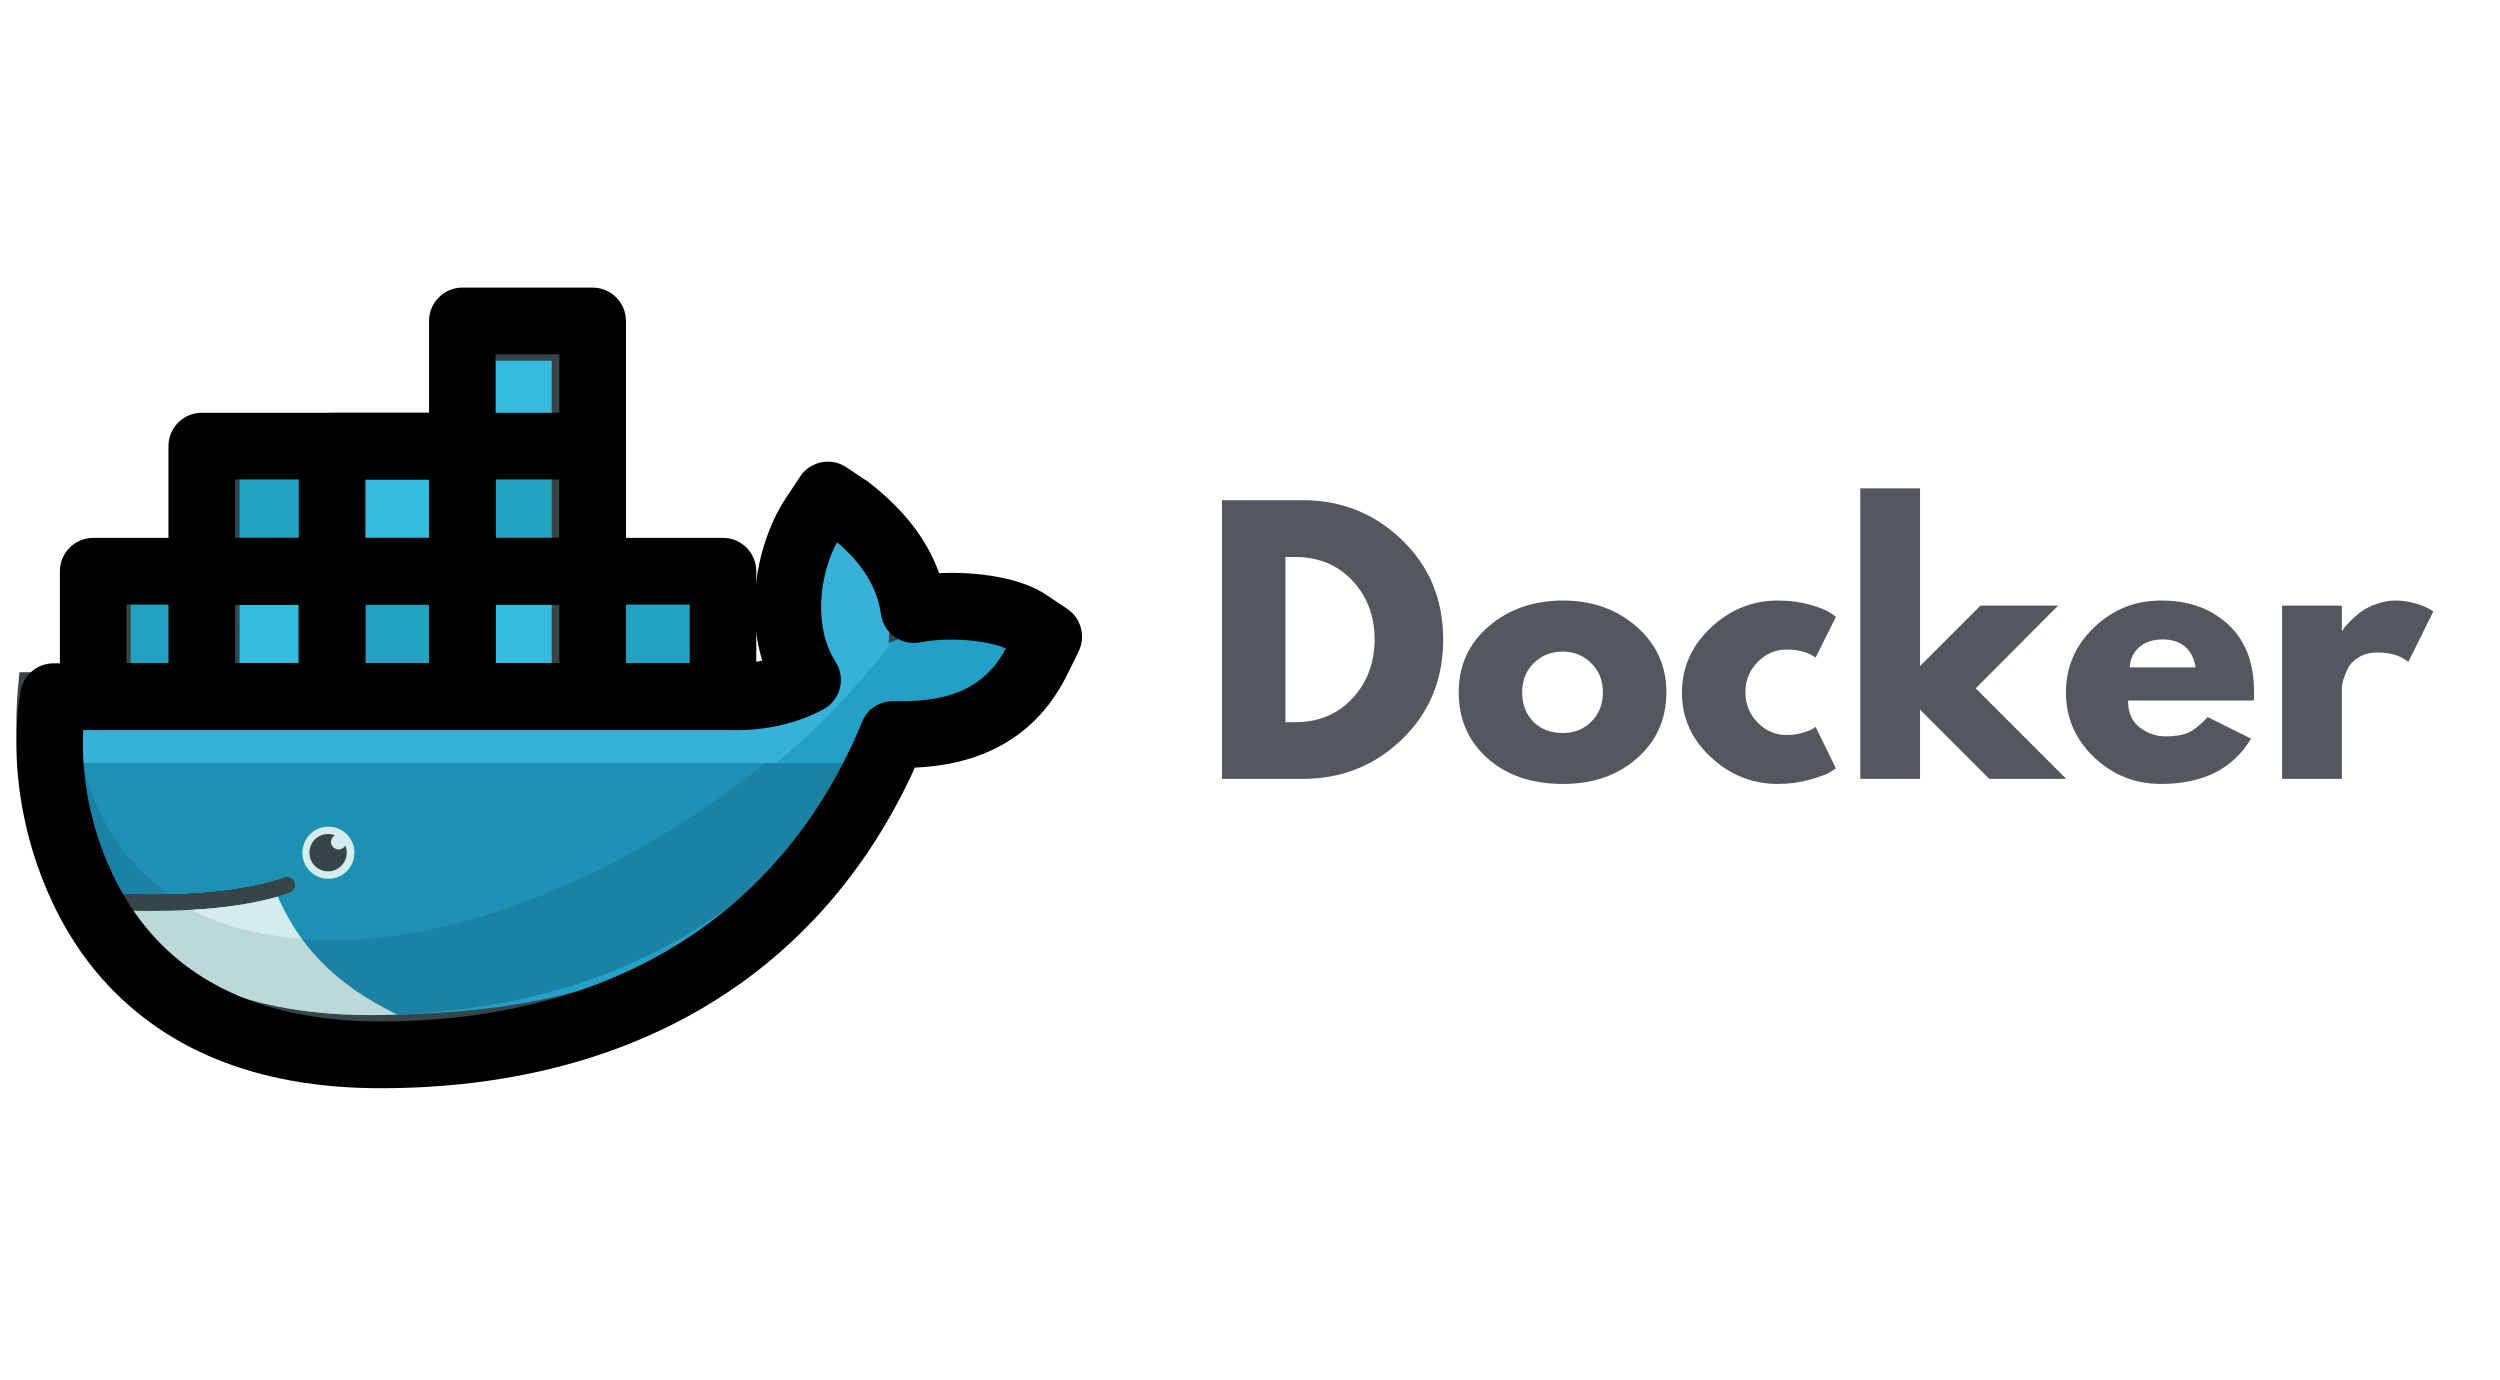 <svg xmlns="http://www.w3.org/2000/svg" xmlns:xlink="http://www.w3.org/1999/xlink" width="462" viewBox="0 0 346.5 191.25" height="255" preserveAspectRatio="xMidYMid meet"><defs><g></g></defs><path fill="#364548" d="M 78.984 77.707 L 94.074 77.707 L 94.074 93.164 L 101.707 93.164 C 105.234 93.164 104.102 98.312 107.438 97.176 C 109.074 96.621 110.914 95.844 112.531 94.871 C 110.402 92.086 109.312 88.57 108.992 85.102 C 108.555 80.383 109.512 74.246 112.691 70.551 L 114.281 68.715 L 116.168 70.238 C 120.926 74.066 124.934 79.418 125.633 85.52 C 131.363 83.832 138.09 84.23 143.141 87.152 L 145.215 88.348 L 144.129 90.48 C 139.855 98.836 130.926 101.418 122.195 100.961 C 109.129 133.559 85.441 143.215 50.953 143.215 C 33.137 143.215 16.785 136.543 7.48 120.707 L 7.328 120.449 L 5.965 117.688 C 2.82 110.715 1.777 103.082 2.484 95.449 L 2.699 93.164 L 15.605 93.164 L 15.605 77.707 L 30.695 77.707 L 30.695 62.594 L 60.875 62.594 L 60.875 47.477 L 78.984 47.477 Z M 78.984 77.707 " fill-opacity="1" fill-rule="nonzero"></path><path fill="#22a0c8" d="M 123.117 89.207 C 124.125 81.328 118.242 75.145 114.594 72.203 C 110.391 77.074 109.73 89.84 116.336 95.215 C 112.656 98.488 109.652 95.684 101.707 95.684 L 4.992 95.684 C 4.227 103.996 5.676 111.645 9 118.191 L 10.102 120.207 C 10.797 121.391 11.562 122.539 12.379 123.633 C 16.355 123.895 20.023 123.98 23.375 123.906 C 29.969 123.758 35.348 122.98 39.422 121.562 C 40.035 121.371 40.684 121.719 40.871 122.328 C 41.059 122.914 40.75 123.543 40.176 123.758 C 39.637 123.949 39.07 124.121 38.484 124.289 C 35.277 125.207 31.832 125.824 27.395 126.102 C 27.66 126.105 27.117 126.137 27.117 126.137 C 26.965 126.148 26.773 126.168 26.625 126.176 C 24.879 126.273 22.996 126.293 21.062 126.293 C 18.953 126.293 16.879 126.254 14.551 126.133 L 14.488 126.168 C 22.547 135.242 35.148 140.68 50.941 140.68 C 84.363 140.68 107.961 131.617 120.512 98.293 C 129.418 99.211 137.98 96.93 141.875 89.316 C 135.684 85.746 127.707 86.895 123.117 89.207 Z M 123.117 89.207 " fill-opacity="1" fill-rule="nonzero"></path><path fill="#37b1d9" d="M 123.117 89.207 C 124.125 81.328 118.242 75.145 114.594 72.203 C 110.391 77.074 109.73 89.84 116.336 95.215 C 112.656 98.488 109.652 95.684 101.707 95.684 L 10.719 95.684 C 10.324 108.406 15.039 118.062 23.375 123.906 C 29.969 123.758 35.348 122.98 39.422 121.562 C 40.035 121.371 40.684 121.719 40.871 122.328 C 41.059 122.914 40.75 123.543 40.176 123.758 C 39.637 123.949 39.07 124.121 38.484 124.289 C 35.277 125.207 31.535 125.902 27.102 126.176 L 26.988 126.07 C 38.363 131.914 54.859 131.895 73.766 124.613 C 94.969 116.453 109.945 106.688 123.715 88.902 C 123.516 89.008 123.312 89.105 123.117 89.207 Z M 123.117 89.207 " fill-opacity="1" fill-rule="nonzero"></path><path fill="#1b81a5" d="M 5.172 105.777 C 5.777 110.227 7.074 114.395 9 118.184 L 10.102 120.199 C 10.797 121.383 11.562 122.531 12.379 123.629 C 16.355 123.887 20.023 123.973 23.375 123.898 C 29.969 123.75 35.348 122.977 39.422 121.559 C 40.035 121.367 40.684 121.711 40.871 122.32 C 41.059 122.906 40.75 123.535 40.176 123.75 C 39.637 123.941 39.07 124.117 38.484 124.281 C 35.277 125.199 31.555 125.859 27.117 126.133 C 26.965 126.145 26.699 126.145 26.547 126.148 C 24.797 126.25 22.934 126.309 21 126.309 C 18.891 126.309 16.734 126.266 14.418 126.148 C 22.473 135.223 35.148 140.688 50.945 140.688 C 79.562 140.688 104.457 129.805 118.906 105.77 L 5.172 105.77 Z M 5.172 105.777 " fill-opacity="1" fill-rule="nonzero"></path><path fill="#1d91b4" d="M 11.59 105.777 C 13.301 113.594 17.414 119.727 23.383 123.898 C 29.973 123.75 35.352 122.977 39.426 121.559 C 40.043 121.367 40.688 121.711 40.879 122.32 C 41.062 122.906 40.754 123.535 40.184 123.75 C 39.641 123.941 39.074 124.117 38.492 124.281 C 35.285 125.199 31.488 125.859 27.043 126.133 C 38.418 131.977 54.867 131.891 73.773 124.613 C 85.215 120.215 96.223 113.66 106.102 105.762 L 11.59 105.762 Z M 11.59 105.777 " fill-opacity="1" fill-rule="nonzero"></path><path fill="#23a3c2" d="M 18.121 80.23 L 31.199 80.23 L 31.199 93.328 L 18.121 93.328 Z M 19.211 81.32 L 20.242 81.32 L 20.242 92.238 L 19.211 92.238 Z M 21.148 81.32 L 22.219 81.32 L 22.219 92.238 L 21.148 92.238 Z M 23.129 81.32 L 24.203 81.32 L 24.203 92.238 L 23.129 92.238 Z M 25.113 81.32 L 26.184 81.32 L 26.184 92.238 L 25.113 92.238 Z M 27.094 81.32 L 28.164 81.32 L 28.164 92.238 L 27.094 92.238 Z M 29.074 81.32 L 30.109 81.32 L 30.109 92.238 L 29.074 92.238 Z M 33.211 65.113 L 46.289 65.113 L 46.289 78.215 L 33.203 78.215 Z M 34.301 66.207 L 35.336 66.207 L 35.336 77.125 L 34.301 77.125 Z M 36.238 66.207 L 37.309 66.207 L 37.309 77.125 L 36.238 77.125 Z M 38.219 66.207 L 39.293 66.207 L 39.293 77.125 L 38.219 77.125 Z M 40.203 66.207 L 41.273 66.207 L 41.273 77.125 L 40.203 77.125 Z M 42.184 66.207 L 43.254 66.207 L 43.254 77.125 L 42.184 77.125 Z M 44.164 66.207 L 45.199 66.207 L 45.199 77.125 L 44.164 77.125 Z M 44.164 66.207 " fill-opacity="1" fill-rule="nonzero"></path><path fill="#34bbde" d="M 33.211 80.23 L 46.289 80.23 L 46.289 93.328 L 33.203 93.328 Z M 34.301 81.32 L 35.336 81.32 L 35.336 92.238 L 34.301 92.238 Z M 36.238 81.32 L 37.309 81.32 L 37.309 92.238 L 36.238 92.238 Z M 38.219 81.32 L 39.293 81.32 L 39.293 92.238 L 38.219 92.238 Z M 40.203 81.32 L 41.273 81.32 L 41.273 92.238 L 40.203 92.238 Z M 42.184 81.32 L 43.254 81.32 L 43.254 92.238 L 42.184 92.238 Z M 44.164 81.32 L 45.199 81.32 L 45.199 92.238 L 44.164 92.238 Z M 44.164 81.32 " fill-opacity="1" fill-rule="nonzero"></path><path fill="#23a3c2" d="M 48.301 80.23 L 61.379 80.23 L 61.379 93.328 L 48.301 93.328 Z M 49.391 81.32 L 50.426 81.32 L 50.426 92.238 L 49.391 92.238 Z M 51.328 81.32 L 52.398 81.32 L 52.398 92.238 L 51.328 92.238 Z M 53.309 81.32 L 54.383 81.32 L 54.383 92.238 L 53.309 92.238 Z M 55.293 81.32 L 56.363 81.32 L 56.363 92.238 L 55.293 92.238 Z M 57.273 81.32 L 58.352 81.32 L 58.352 92.238 L 57.273 92.238 Z M 59.254 81.32 L 60.289 81.32 L 60.289 92.238 L 59.254 92.238 Z M 59.254 81.32 " fill-opacity="1" fill-rule="nonzero"></path><path fill="#34bbde" d="M 48.301 65.113 L 61.379 65.113 L 61.379 78.215 L 48.301 78.215 Z M 49.391 66.207 L 50.426 66.207 L 50.426 77.125 L 49.391 77.125 Z M 51.328 66.207 L 52.398 66.207 L 52.398 77.125 L 51.328 77.125 Z M 53.309 66.207 L 54.383 66.207 L 54.383 77.125 L 53.309 77.125 Z M 55.293 66.207 L 56.363 66.207 L 56.363 77.125 L 55.293 77.125 Z M 57.273 66.207 L 58.352 66.207 L 58.352 77.125 L 57.273 77.125 Z M 59.254 66.207 L 60.289 66.207 L 60.289 77.125 L 59.254 77.125 Z M 63.391 80.23 L 76.469 80.23 L 76.469 93.328 L 63.391 93.328 Z M 64.48 81.32 L 65.516 81.32 L 65.516 92.238 L 64.48 92.238 Z M 66.418 81.32 L 67.488 81.32 L 67.488 92.238 L 66.418 92.238 Z M 68.398 81.32 L 69.473 81.32 L 69.473 92.238 L 68.398 92.238 Z M 70.383 81.32 L 71.453 81.32 L 71.453 92.238 L 70.383 92.238 Z M 72.363 81.32 L 73.434 81.32 L 73.434 92.238 L 72.363 92.238 Z M 74.344 81.32 L 75.379 81.32 L 75.379 92.238 L 74.344 92.238 Z M 74.344 81.32 " fill-opacity="1" fill-rule="nonzero"></path><path fill="#23a3c2" d="M 63.391 65.113 L 76.469 65.113 L 76.469 78.215 L 63.391 78.215 Z M 64.48 66.207 L 65.516 66.207 L 65.516 77.125 L 64.48 77.125 Z M 66.418 66.207 L 67.488 66.207 L 67.488 77.125 L 66.418 77.125 Z M 68.398 66.207 L 69.473 66.207 L 69.473 77.125 L 68.398 77.125 Z M 70.383 66.207 L 71.453 66.207 L 71.453 77.125 L 70.383 77.125 Z M 72.363 66.207 L 73.434 66.207 L 73.434 77.125 L 72.363 77.125 Z M 74.344 66.207 L 75.379 66.207 L 75.379 77.125 L 74.344 77.125 Z M 74.344 66.207 " fill-opacity="1" fill-rule="nonzero"></path><path fill="#34bbde" d="M 63.391 50 L 76.469 50 L 76.469 63.098 L 63.391 63.098 Z M 64.48 51.09 L 65.516 51.09 L 65.516 62.008 L 64.48 62.008 Z M 66.418 51.09 L 67.488 51.09 L 67.488 62.008 L 66.418 62.008 Z M 68.398 51.09 L 69.473 51.09 L 69.473 62.008 L 68.398 62.008 Z M 70.383 51.09 L 71.453 51.09 L 71.453 62.008 L 70.383 62.008 Z M 72.363 51.09 L 73.434 51.09 L 73.434 62.008 L 72.363 62.008 Z M 74.344 51.09 L 75.379 51.09 L 75.379 62.008 L 74.344 62.008 Z M 74.344 51.09 " fill-opacity="1" fill-rule="nonzero"></path><path fill="#23a3c2" d="M 83.551 80.23 L 96.629 80.23 L 96.629 93.328 L 83.551 93.328 Z M 84.641 81.32 L 85.676 81.32 L 85.676 92.238 L 84.641 92.238 Z M 86.578 81.32 L 87.652 81.32 L 87.652 92.238 L 86.578 92.238 Z M 88.562 81.32 L 89.633 81.32 L 89.633 92.238 L 88.562 92.238 Z M 90.543 81.32 L 91.613 81.32 L 91.613 92.238 L 90.543 92.238 Z M 92.523 81.32 L 93.594 81.32 L 93.594 92.238 L 92.523 92.238 Z M 94.508 81.32 L 95.539 81.32 L 95.539 92.238 L 94.508 92.238 Z M 94.508 81.32 " fill-opacity="1" fill-rule="nonzero"></path><path fill="#d3ecec" d="M 45.469 114.574 C 47.465 114.547 49.102 116.145 49.125 118.141 C 49.148 120.141 47.555 121.777 45.562 121.805 C 45.531 121.805 45.496 121.805 45.465 121.805 C 43.469 121.777 41.875 120.141 41.906 118.141 C 41.938 116.176 43.512 114.598 45.469 114.574 Z M 45.469 114.574 " fill-opacity="1" fill-rule="nonzero"></path><path fill="#364548" d="M 45.469 115.598 C 45.801 115.598 46.117 115.656 46.406 115.77 C 45.902 116.066 45.727 116.707 46.023 117.211 C 46.215 117.539 46.559 117.734 46.934 117.734 C 47.336 117.734 47.68 117.512 47.859 117.188 C 48.406 118.504 47.777 120.023 46.461 120.57 C 45.145 121.121 43.629 120.492 43.082 119.172 C 42.535 117.852 43.164 116.336 44.48 115.785 C 44.793 115.664 45.133 115.598 45.469 115.598 Z M 45.469 115.598 " fill-opacity="1" fill-rule="nonzero"></path><path fill="#bdd9d7" d="M 55.059 140.613 C 46.121 136.363 41.219 130.59 38.492 124.289 C 35.176 125.238 31.18 125.84 26.547 126.105 C 24.797 126.207 22.965 126.254 21.039 126.254 C 18.816 126.254 16.473 126.188 14.016 126.059 C 22.215 134.262 32.293 140.574 50.961 140.691 C 52.332 140.691 53.699 140.668 55.059 140.613 Z M 55.059 140.613 " fill-opacity="1" fill-rule="nonzero"></path><path fill="#d3ecec" d="M 41.809 130.105 C 40.57 128.426 39.371 126.316 38.492 124.289 C 35.176 125.238 31.18 125.848 26.547 126.105 C 29.734 127.84 34.289 129.441 41.809 130.105 Z M 41.809 130.105 " fill-opacity="1" fill-rule="nonzero"></path><path fill="#000000" d="M 52.719 150.828 C 35.582 150.828 22.348 145.434 13.406 134.785 C 4.859 124.602 0.625 108.934 2.863 95.785 C 3.246 93.562 5.168 91.938 7.414 91.938 L 101.453 91.938 C 103.086 92 104.465 91.809 105.652 91.562 C 103.246 83.758 105.16 74.758 108.871 69.109 L 110.895 66.051 C 111.57 65.027 112.629 64.32 113.832 64.074 C 115.043 63.828 116.281 64.078 117.301 64.758 L 120.328 66.777 C 125.258 70.582 128.508 74.801 130.164 79.441 C 135.469 79.195 141.488 80.051 145.062 82.473 L 147.926 84.398 C 149.84 85.68 150.508 88.184 149.504 90.262 L 149.191 90.914 C 148.68 91.969 147.938 93.496 147.59 94.137 C 142.199 104.445 132.5 106.156 126.805 106.391 C 113.785 135.082 87.602 150.828 52.719 150.828 Z M 11.543 101.184 C 11.02 110.891 14.391 121.59 20.477 128.832 C 27.586 137.289 38.43 141.574 52.727 141.574 C 84.758 141.574 108.477 126.82 119.504 100.031 C 120.23 98.273 121.91 97.164 123.863 97.172 C 129.629 97.289 135.93 96.504 139.406 89.871 C 137.332 88.914 132.145 88.164 127.523 89.027 C 126.293 89.273 125 88.977 123.973 88.238 C 122.945 87.5 122.266 86.371 122.094 85.117 C 121.598 81.48 119.602 78.207 116.016 75.156 C 113.516 79.73 112.734 86.973 115.805 91.715 C 116.508 92.793 116.723 94.125 116.41 95.375 C 116.094 96.629 115.266 97.688 114.133 98.305 C 112.465 99.211 107.973 101.352 101.387 101.191 L 11.543 101.191 Z M 11.543 101.184 " fill-opacity="1" fill-rule="nonzero"></path><path fill="#000000" d="M 100.203 101.145 L 12.914 101.145 C 10.367 101.145 8.301 99.074 8.301 96.523 L 8.301 79.176 C 8.301 76.625 10.367 74.551 12.914 74.551 L 100.203 74.551 C 102.754 74.551 104.82 76.625 104.82 79.176 L 104.82 96.523 C 104.82 99.074 102.754 101.145 100.203 101.145 Z M 17.531 91.898 L 95.59 91.898 L 95.59 83.801 L 17.531 83.801 Z M 17.531 91.898 " fill-opacity="1" fill-rule="nonzero"></path><path fill="#000000" d="M 82.141 83.801 L 27.961 83.801 C 25.414 83.801 23.348 81.727 23.348 79.176 L 23.348 61.836 C 23.348 59.281 25.414 57.211 27.961 57.211 L 82.141 57.211 C 84.691 57.211 86.758 59.281 86.758 61.836 L 86.758 79.176 C 86.758 81.734 84.691 83.801 82.141 83.801 Z M 32.578 74.551 L 77.527 74.551 L 77.527 66.457 L 32.578 66.457 Z M 32.578 74.551 " fill-opacity="1" fill-rule="nonzero"></path><path fill="#000000" d="M 82.141 101.145 L 64.078 101.145 C 61.531 101.145 59.465 99.074 59.465 96.523 L 59.465 44.488 C 59.465 41.938 61.531 39.863 64.078 39.863 L 82.141 39.863 C 84.691 39.863 86.758 41.938 86.758 44.488 L 86.758 96.523 C 86.758 99.074 84.691 101.145 82.141 101.145 Z M 68.695 91.898 L 77.527 91.898 L 77.527 49.113 L 68.695 49.113 Z M 68.695 91.898 " fill-opacity="1" fill-rule="nonzero"></path><path fill="#000000" d="M 64.078 101.145 L 46.023 101.145 C 43.477 101.145 41.406 99.074 41.406 96.523 L 41.406 61.836 C 41.406 59.281 43.477 57.211 46.023 57.211 L 64.086 57.211 C 66.633 57.211 68.703 59.281 68.703 61.836 L 68.703 96.523 C 68.695 99.074 66.633 101.145 64.078 101.145 Z M 50.641 91.898 L 59.469 91.898 L 59.469 66.457 L 50.641 66.457 Z M 50.641 91.898 " fill-opacity="1" fill-rule="nonzero"></path><path fill="#000000" d="M 46.023 101.145 L 27.961 101.145 C 25.414 101.145 23.348 99.074 23.348 96.523 L 23.348 79.176 C 23.348 76.625 25.414 74.551 27.961 74.551 L 46.023 74.551 C 48.57 74.551 50.641 76.625 50.641 79.176 L 50.641 96.523 C 50.641 99.074 48.57 101.145 46.023 101.145 Z M 32.578 91.898 L 41.406 91.898 L 41.406 83.801 L 32.578 83.801 Z M 32.578 91.898 " fill-opacity="1" fill-rule="nonzero"></path><g fill="#53575e" fill-opacity="1"><g transform="translate(166.554, 107.952)"><g><path d="M 2.812 -38.625 L 14 -38.625 C 19.363 -38.625 23.945 -36.789 27.75 -33.125 C 31.562 -29.457 33.469 -24.859 33.469 -19.328 C 33.469 -13.773 31.57 -9.164 27.781 -5.5 C 23.988 -1.832 19.395 0 14 0 L 2.812 0 Z M 11.609 -7.859 L 12.969 -7.859 C 16.176 -7.859 18.801 -8.941 20.844 -11.109 C 22.895 -13.285 23.938 -16.008 23.969 -19.281 C 23.969 -22.562 22.941 -25.289 20.891 -27.469 C 18.848 -29.656 16.207 -30.75 12.969 -30.75 L 11.609 -30.75 Z M 11.609 -7.859 "></path></g></g></g><g fill="#53575e" fill-opacity="1"><g transform="translate(201.099, 107.952)"><g><path d="M 5.078 -2.844 C 2.41 -5.219 1.078 -8.266 1.078 -11.984 C 1.078 -15.703 2.461 -18.754 5.234 -21.141 C 8.016 -23.523 11.453 -24.719 15.547 -24.719 C 19.566 -24.719 22.957 -23.516 25.719 -21.109 C 28.477 -18.711 29.859 -15.672 29.859 -11.984 C 29.859 -8.297 28.508 -5.258 25.812 -2.875 C 23.113 -0.488 19.691 0.703 15.547 0.703 C 11.234 0.703 7.742 -0.477 5.078 -2.844 Z M 11.484 -16.047 C 10.41 -14.992 9.875 -13.641 9.875 -11.984 C 9.875 -10.328 10.391 -8.973 11.422 -7.922 C 12.453 -6.879 13.812 -6.359 15.5 -6.359 C 17.113 -6.359 18.441 -6.891 19.484 -7.953 C 20.535 -9.016 21.062 -10.359 21.062 -11.984 C 21.062 -13.641 20.52 -14.992 19.438 -16.047 C 18.363 -17.109 17.051 -17.641 15.5 -17.641 C 13.906 -17.641 12.566 -17.109 11.484 -16.047 Z M 11.484 -16.047 "></path></g></g></g><g fill="#53575e" fill-opacity="1"><g transform="translate(232.039, 107.952)"><g><path d="M 15.594 -17.922 C 14.031 -17.922 12.688 -17.344 11.562 -16.188 C 10.438 -15.039 9.875 -13.656 9.875 -12.031 C 9.875 -10.375 10.438 -8.969 11.562 -7.812 C 12.688 -6.656 14.031 -6.078 15.594 -6.078 C 16.344 -6.078 17.051 -6.172 17.719 -6.359 C 18.383 -6.547 18.875 -6.734 19.188 -6.922 L 19.609 -7.203 L 22.422 -1.453 C 22.203 -1.297 21.895 -1.098 21.5 -0.859 C 21.113 -0.629 20.227 -0.312 18.844 0.094 C 17.457 0.5 15.969 0.703 14.375 0.703 C 10.844 0.703 7.742 -0.535 5.078 -3.016 C 2.41 -5.492 1.078 -8.469 1.078 -11.938 C 1.078 -15.438 2.41 -18.441 5.078 -20.953 C 7.742 -23.461 10.844 -24.719 14.375 -24.719 C 15.969 -24.719 17.43 -24.531 18.766 -24.156 C 20.109 -23.781 21.062 -23.406 21.625 -23.031 L 22.422 -22.469 L 19.609 -16.812 C 18.578 -17.551 17.238 -17.922 15.594 -17.922 Z M 15.594 -17.922 "></path></g></g></g><g fill="#53575e" fill-opacity="1"><g transform="translate(255.022, 107.952)"><g><path d="M 30.234 -24.016 L 18.812 -12.547 L 31.359 0 L 20.688 0 L 11.094 -9.594 L 11.094 0 L 2.812 0 L 2.812 -40.266 L 11.094 -40.266 L 11.094 -15.641 L 19.469 -24.016 Z M 30.234 -24.016 "></path></g></g></g><g fill="#53575e" fill-opacity="1"><g transform="translate(285.26, 107.952)"><g><path d="M 27.109 -10.859 L 9.688 -10.859 C 9.688 -9.172 10.234 -7.922 11.328 -7.109 C 12.422 -6.297 13.609 -5.891 14.891 -5.891 C 16.234 -5.891 17.289 -6.066 18.062 -6.422 C 18.844 -6.785 19.734 -7.5 20.734 -8.562 L 26.734 -5.578 C 24.234 -1.391 20.082 0.703 14.281 0.703 C 10.656 0.703 7.547 -0.535 4.953 -3.016 C 2.367 -5.492 1.078 -8.484 1.078 -11.984 C 1.078 -15.484 2.367 -18.477 4.953 -20.969 C 7.547 -23.469 10.656 -24.719 14.281 -24.719 C 18.082 -24.719 21.176 -23.613 23.562 -21.406 C 25.957 -19.207 27.156 -16.066 27.156 -11.984 C 27.156 -11.422 27.141 -11.047 27.109 -10.859 Z M 9.922 -15.453 L 19.047 -15.453 C 18.859 -16.703 18.367 -17.66 17.578 -18.328 C 16.785 -18.992 15.766 -19.328 14.516 -19.328 C 13.141 -19.328 12.047 -18.969 11.234 -18.25 C 10.422 -17.539 9.984 -16.609 9.922 -15.453 Z M 9.922 -15.453 "></path></g></g></g><g fill="#53575e" fill-opacity="1"><g transform="translate(313.486, 107.952)"><g><path d="M 2.812 0 L 2.812 -24.016 L 11.094 -24.016 L 11.094 -20.547 L 11.188 -20.547 C 11.25 -20.672 11.348 -20.828 11.484 -21.016 C 11.629 -21.203 11.938 -21.531 12.406 -22 C 12.875 -22.469 13.375 -22.891 13.906 -23.266 C 14.438 -23.641 15.125 -23.973 15.969 -24.266 C 16.812 -24.566 17.664 -24.719 18.531 -24.719 C 19.438 -24.719 20.328 -24.594 21.203 -24.344 C 22.078 -24.094 22.719 -23.844 23.125 -23.594 L 23.781 -23.219 L 20.312 -16.203 C 19.281 -17.078 17.848 -17.516 16.016 -17.516 C 15.016 -17.516 14.156 -17.297 13.438 -16.859 C 12.719 -16.422 12.207 -15.891 11.906 -15.266 C 11.613 -14.641 11.406 -14.109 11.281 -13.672 C 11.156 -13.234 11.094 -12.891 11.094 -12.641 L 11.094 0 Z M 2.812 0 "></path></g></g></g></svg>